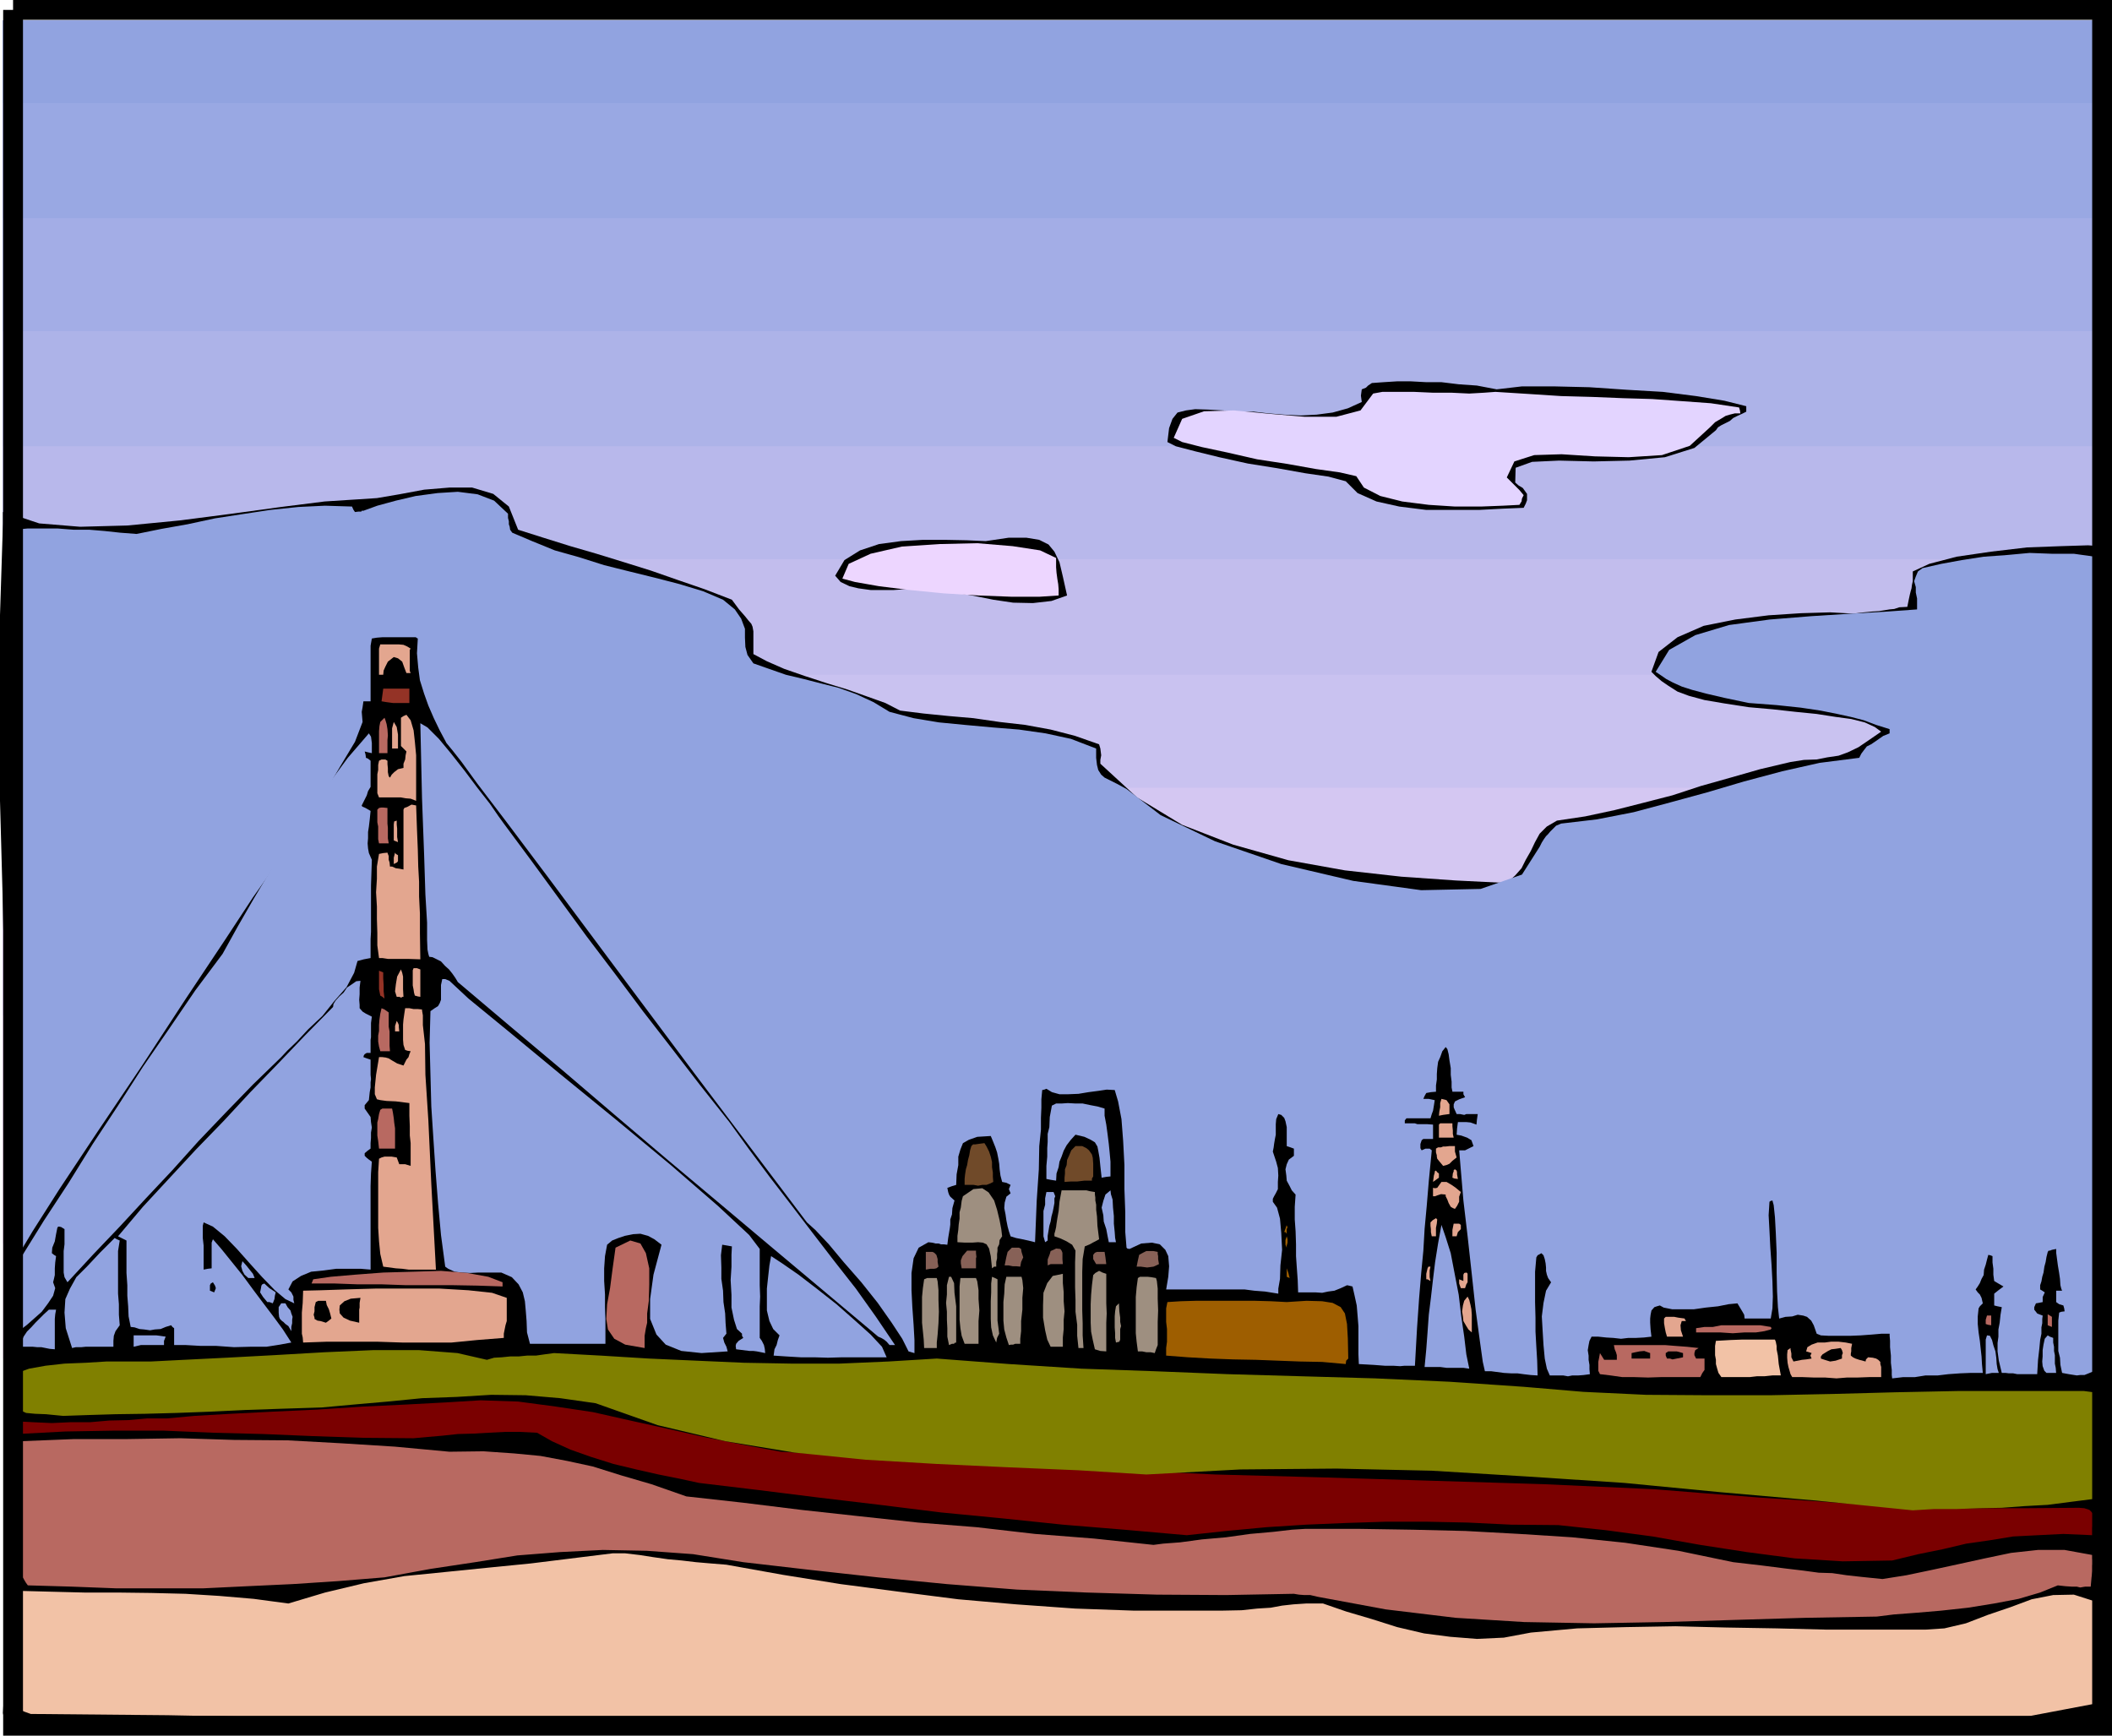 <svg height="395.232" viewBox="0 0 360.684 296.424" width="480.912" xmlns="http://www.w3.org/2000/svg"><path style="fill:#ffdeff" d="M118.142 275.793h358.704V504.32H118.142z" transform="translate(-117.638 -272.3)"/><path style="fill:#f2d6fa" d="M118.142 275.793h358.704v208.872H118.142V301.857z" transform="translate(-117.638 -272.3)"/><path style="fill:#e8d1f7" d="M118.142 275.793h358.704v189.576H118.142V299.48z" transform="translate(-117.638 -272.3)"/><path style="fill:#deccf5" d="M118.142 275.793h358.704v169.92H118.142V296.889z" transform="translate(-117.638 -272.3)"/><path style="fill:#d4c7f2" d="M118.142 275.793h358.704v150.624H118.142V294.585z" transform="translate(-117.638 -272.3)"/><path style="fill:#c9c2f0" d="M118.142 275.793h358.704v131.04H118.142V292.065z" transform="translate(-117.638 -272.3)"/><path style="fill:#c2bded" d="M118.142 275.793h358.704v111.744H118.142v-97.848z" transform="translate(-117.638 -272.3)"/><path style="fill:#b8b8eb" d="M118.142 275.793h358.704v92.016H118.142v-80.64z" transform="translate(-117.638 -272.3)"/><path style="fill:#adb3e8" d="M118.142 275.793h358.704v72.72H118.142v-63.648z" transform="translate(-117.638 -272.3)"/><path style="fill:#a3ade6" d="M118.142 275.793h358.704v53.064H118.142v-46.512z" transform="translate(-117.638 -272.3)"/><path style="fill:#99a8e3" d="M118.142 275.793h358.704v33.768H118.142v-29.664z" transform="translate(-117.638 -272.3)"/><path style="fill:#91a3e0" d="M118.142 275.793h358.704v14.112H118.142z" transform="translate(-117.638 -272.3)"/><path style="fill:#000" d="m416.294 393.08-4.176-.647-3.384-.576-2.664-.72-1.944-.72-1.584-1.008-1.152-.792-1.008-.864-.72-.72 1.224-3.384 3.24-2.52 4.464-1.944 5.4-1.08 5.688-.72 5.544-.36 4.968-.144 3.96.216 1.8-.216 1.512-.144 1.08-.072.936-.144.864-.144.792-.072.864-.288 1.368-.072.216-1.08.216-1.008.144-.576.144-.504.072-.576.144-.648v-1.656l2.808-1.296 4.68-1.224 5.904-.864 6.12-.72 5.832-.216 4.608-.144 2.88.216.36 2.592.144 3.096-.288 3.384-.216 3.744-.504 3.6-.216 3.6-.144 3.384.36 3.312-.216 14.112-.144 14.112-.144 14.112v42.336l.144 14.112.144 14.112.216 1.008.144.936v1.008l.072.936-.072.864v1.08l-.144.936v1.08l-.144 14.976-.072 11.448v26.352l-1.728.72-1.08.36h-.936l-1.008-.144-1.44-.504-1.944-.36-2.952-.504-4.104-.216h-35.496l-35.352.144-35.352.072-35.208.288h-35.28l-35.208.144h-73.368l-5.472.072h-7.056l-7.848.144H140.75l-5.328.144-2.52.072-2.088-.072-1.944.072-1.8.144-1.8.216-1.8.144-1.728.216h-3.096l-.504-2.16.144-2.52.216-2.808.504-2.736.216-3.024.288-3.024-.144-2.88-.72-2.664-.144-3.024.36-3.024.36-3.24.648-3.24.36-3.528.432-3.384.144-3.384v-3.096l-.576-.504-.648-.36.144-3.24v-3.24l-.144-3.312v-3.096l-.216-3.24-.144-3.312-.216-3.384-.144-3.312-.36-.648.504-.504.504-.216.072.144v-.36l.36-.504.648-.576.576-.504.36-.504.144-.072-.36.216-.72.864-.288-1.008-.36-.432-.432-.288-.144-.216-.36-15.84-.216-15.624-.36-15.696-.36-15.696-.432-15.84v-31.608l.504-15.696v-1.944l.648.144.576.144 4.968 1.656 6.984.576 8.064-.216 8.928-.864 8.928-1.152 8.424-1.152 7.416-.936 5.616-.36 3.312-.216 3.816-.648 4.248-.792 4.32-.36h3.888l3.6 1.08 2.664 2.16 1.584 3.96 4.32 1.368 4.608 1.44 4.464 1.296 4.68 1.44 4.608 1.44 4.536 1.584 4.608 1.584 4.68 1.8 1.224 1.656 1.008 1.152.576.72.504.576.216.504.144.792v3.888l2.304 1.224 2.952 1.296 3.528 1.224 3.744 1.224 3.528 1.08 3.456 1.224 3.024 1.08 2.52 1.296 4.032.504 4.32.432 4.176.36 4.464.648 4.392.504 4.32.792 4.176 1.08 4.104 1.44.216.72.144 1.152-.144.792v.648l6.264 5.76 7.704 4.68 8.712 3.384 9.432 2.664 9.648 1.728 9.648 1.08 9.288.648 8.712.432 1.44-1.296 1.08-1.224.72-1.44.864-1.512.72-1.512.792-1.44 1.224-1.224 1.728-1.008 4.824-.72 5.04-1.08 4.824-1.224 5.04-1.296 4.824-1.584 5.112-1.44 5.04-1.44 5.184-1.224 2.304-.36 2.16-.072 1.8-.36 1.944-.288 1.584-.576 1.8-.864 1.8-1.224 2.088-1.44-1.08-.792-1.728-.792-2.304-.576-2.664-.36-3.24-.504-3.6-.36-3.888-.432z" transform="translate(-117.638 -272.3)"/><path style="fill:#f2c2a6" d="m476.414 563.073-14.832 2.808-37.512 1.512-53.136.504-61.416-.144-62.64-.792-56.808-.864-43.776-.864-23.4-.216-1.008-.36-.864-.36-.36-2.304-.072-2.448v-10.8l.072-2.592.144-2.16 5.544.144 5.688.144h5.688l5.76.072 5.832.144 5.76.36 5.904.504 5.904.792 6.264-1.872 6.624-1.584 6.912-1.224 7.2-.72 7.128-.72 7.272-.72 6.984-.864 6.984-.864h2.16l2.448.288 2.304.36 2.52.36 2.376.216 2.448.288 2.52.216 2.664.216 9.648 1.728 9.864 1.584 9.936 1.296 10.152 1.296 9.864.864 10.08.72 10.152.36h14.688l3.6-.072 2.664-.288 2.304-.144 1.944-.36 1.944-.216 2.16-.144h2.88l3.96 1.368 4.392 1.296 4.32 1.368 4.608 1.08 4.464.576 4.536.36 4.608-.216 4.608-.864 7.92-.72 8.352-.216 8.424-.144 8.712.216 8.568.144 8.568.216h16.848l3.24-.216 3.672-.864 3.744-1.44 3.816-1.296 3.672-1.368 3.672-.72 3.528-.072 3.384 1.08v2.016l.144 2.304.216 2.16.216 2.448.288 2.16.216 2.16v2.088z" transform="translate(-117.638 -272.3)"/><path style="fill:#b86961" d="M474.686 543.273h-.936l-.864.144-.576-.144h-.864l-1.08-.072-1.296-.144-3.024 1.224-3.672 1.08-4.176.792-4.464.72-4.608.504-4.248.36-3.816.288-2.88.36-12.312.216-12.096.36-12.024.36-11.88.216-11.952-.216-11.664-.72-11.952-1.44-11.664-2.16-1.224-.288h-1.008l-.936-.072-.864-.144-11.592.216-11.808-.072-12.024-.36-11.88-.504-11.952-.936-11.808-1.152-11.736-1.296-11.232-1.296-8.568-1.368-7.92-.576-7.488-.144-7.272.36-7.344.576-7.2 1.152-7.632 1.152-7.848 1.44-7.992.648-7.704.504-7.704.36-7.488.36h-15.048l-7.488-.288-7.488-.216-.36-.504-.504-.864-.504-.72-.216-.216-.216-2.16v-2.808l-.288-3.456v-6.984l.144-3.168.36-2.376.504-1.368 9-.36h9.072l9.072-.144 9.144.288 9.144.072 9.216.504 9.144.576 9.288.864 5.832-.072 5.184.36 4.536.432 4.608.864 4.32.936 4.824 1.512 5.184 1.512 5.976 2.088 9.72 1.08 9.936 1.224 9.864 1.08 10.008 1.08 10.008.792 10.008 1.152 10.08.792 10.152 1.08 1.656-.216 2.88-.216 3.744-.504 4.104-.36 4.104-.576 4.032-.36 3.096-.36 2.304-.144h9.144l9.216.144 9 .216 9.216.504 9 .576 9.072.936 9.072 1.368 9.36 1.944 4.968.576 3.96.504 3.024.36 2.664.36 2.304.072 2.448.36 2.592.288 3.528.36 4.104-.648 4.464-.936 4.32-.936 4.608-1.008 4.464-.936 4.608-.504h4.536l4.752.864v.576l.072.72-.072.504v.936l-.144 1.08z" transform="translate(-117.638 -272.3)"/><path style="fill:#7a0000" d="m474.974 534.489-4.968-.216-4.32.216-4.248.216-3.96.648-4.032.576-3.96.936-4.248.864-4.464 1.08-8.424.144-8.208-.504-8.208-1.08-7.92-1.224-8.136-1.44-8.064-1.08-8.064-.864-8.064-.072-7.416-.36-6.984-.144h-6.984l-6.768.216-6.84.288-6.768.432-6.912.648-6.696.72-10.656-.936-10.512-.864-10.368-1.08-10.44-1.008-10.44-1.296-10.296-1.224-10.368-1.296-10.224-1.224-3.312-.72-3.6-.72-3.816-.864-3.888-.936-3.888-1.224-3.456-1.224-3.168-1.44-2.52-1.44-2.88-.144h-2.664l-2.808.144-2.52.144-2.664.072-2.664.288-2.52.216-2.376.216-8.568-.072-8.568-.288-8.568-.36-8.424-.216-8.568-.36h-8.496l-8.28.144-8.208.432v-2.16l2.736.144 3.168.144 3.096-.144h3.384l3.312-.288 3.24-.072 3.24-.288h3.384l4.68-.432 6.264-.36 7.056-.36 7.704-.36 7.704-.504 7.488-.36 6.768-.36 5.904-.36 6.408.216 6.48.864 6.264.936 6.408 1.44 6.192 1.368 6.336 1.44 6.552 1.296 6.624 1.224 18.432 1.224 18.576 1.08 18.576.72 18.648.864 18.576.504 18.72.576 18.792.576 18.864.864 9 .72 9.216.72 8.928.576 8.928.648 8.784.36 9.072.216h9l9.576-.072.936.072.864.288.36.36.36.432-.144.504v.864l-.072.936z" transform="translate(-117.638 -272.3)"/><path style="fill:olive" d="m475.19 528.297-3.96.504-3.888.504-3.96.216-3.888.288-3.96.072-3.888.144h-3.816l-3.528.216-16.416-1.656-16.416-1.44-16.416-1.584-16.344-1.08-16.56-1.008-16.272-.36-16.416.144-16.056.864-11.592-.72-11.88-.504-12.312-.576-12.168-.72-12.168-1.224-11.808-1.944-11.52-2.736-10.584-3.744-6.048-.864-5.904-.504-5.904-.072-5.904.36-5.904.216-5.832.576-5.76.504-5.544.504-6.768.216-6.264.216-6.048.288-5.688.216-5.4.144-5.04.072-4.752.144-4.176.144-2.952-.288-1.872-.072-1.512-.144-.792-.36-.648-.864-.072-1.152-.144-1.944.144-2.52 2.016-.72 2.808-.504 3.24-.36 3.6-.144 3.528-.216h7.56l5.688-.288 7.272-.36 8.064-.432 8.712-.504 8.28-.36h7.848l6.552.504 5.04 1.152 1.224-.36 1.296-.072 1.44-.144h1.44l1.44-.144h1.512l1.512-.216 1.584-.216 7.992.432 8.208.504 8.064.36 8.208.36 8.064.144h8.208l8.352-.36 8.28-.504 12.312.936 12.384.792 12.384.432 12.6.504 12.528.36 12.672.36 12.672.576 12.672.864 10.224.864 10.656.504 10.44.072h10.8l10.584-.216 10.728-.288 10.656-.216h21.6l1.656.216v15.984z" transform="translate(-117.638 -272.3)"/><path style="fill:#91a3e0" d="M468.782 506.769h-1.656l-.36-.36-.288-.792-.072-.792.072-.864v-1.08l.144-.936.216-1.008.504-.576.36.216.576.216v.792l.144.72v.72l.144.72v1.44l.144.72z" transform="translate(-117.638 -272.3)"/><path style="fill:#b86961" d="m468.062 498.92-.36-.143-.36-.144v-1.872l.36.216.36.216v.72z" transform="translate(-117.638 -272.3)"/><path style="fill:#91a3e0" d="M458.99 506.769h-1.152l-1.08.216v-5.904l.216-.72.504.072.36.72.216.864.36 1.08.144 1.08.072 1.08.144.864z" transform="translate(-117.638 -272.3)"/><path style="fill:#b86961" d="m457.694 498.633-.504-.072-.432-.144v-.72l.216-.72h.72v.864z" transform="translate(-117.638 -272.3)"/><path style="fill:#e3a68f" d="M438.902 507.489h-2.088l-1.944.072h-1.8l-1.8.144-1.944-.144h-1.944l-1.872-.072h-1.8l-.288-.504-.144-.504-.216-.72-.144-.72-.072-.864v-.576l.072-.72.504-.36v.216l.144.72v.648l.36.72.72-.144.72-.144.72-.072.936-.144-.216-.504.216-.432-.432-.144-.504-.144.216-.72.72-.432 1.008-.36h1.224l1.08-.144h1.296l1.224.144 1.08.216-.144.72v.576l-.072.36v.36l.36.288.432.216.648.216 1.08.288.072-.36.36-.36.792.072.576.144.36.216.36.36v.36l.144.504v.72z" transform="translate(-117.638 -272.3)"/><path style="fill:#000" d="m432.206 504.32-1.08.36-.936.145-.936-.288-.648-.216v-.36l.288-.36.936-.576.576-.288.648-.072.936-.144.216.36.144.504-.144.36z" transform="translate(-117.638 -272.3)"/><path style="fill:#f2c2a6" d="M421.766 507.2h-1.44l-1.368.145h-1.296l-1.224.144h-4.824l-.504-.72-.216-.72-.216-.792v-.72l-.144-.792v-1.584l.144-.864 2.52-.144 1.944-.072h5.616l.144.36.144.72v.576l.216 1.08.144 1.44z" transform="translate(-117.638 -272.3)"/><path style="fill:#b86961" d="m420.038 499.353-1.08.288-1.44.216h-1.944l-2.016.144-2.16-.144h-4.104v-.72l1.44-.216h1.44l1.44-.288h6.624l1.8.288.144.216zm-11.304 6.912-.36.504-.36.72h-6.768l-2.16.072-2.304-.072h-2.088l-2.016-.288-1.8-.216-.288-.576v-1.512l.144-.72.144-.792.36.576.36.576h2.16v-.792l-.144-.504-.216-.504-.144-.72h8.712l1.8.144 1.944.144 2.016.216-.576.36-.144.504v.36l.288.576h1.44v.864z" transform="translate(-117.638 -272.3)"/><path style="fill:#000" d="m405.062 504.105-1.08.216-.72.144-.432-.144h-.504l-.216-.504v-.432l.432-.288h1.44l1.08.288v.36z" transform="translate(-117.638 -272.3)"/><path style="fill:#e3a68f" d="M405.566 497.913h-.72l-.216.72.072.864.36 1.08h-2.736l-.216-.72-.144-.72-.144-.864v-.792l.288-.288h1.44l.72.144 1.08.144v.072z" transform="translate(-117.638 -272.3)"/><path style="fill:#000" d="m373.238 338.793 4.32-.504h5.472l6.048.144 6.336.432 6.192.36 5.688.72 4.824.792 3.744.936v.936l-.72.36-.792.36-.72.36-.576.504-.72.36-.72.36-.576.36-.36.504-3.672 3.024-5.04 1.584-6.048.576-6.12.144-5.904-.144-4.608.216-2.808 1.008-.072 2.52.576.504.72.432.36.504.36.504v1.08l-.216.576-.36.72-3.528.144-4.104.216h-9l-4.608-.576-3.888-.864-3.24-1.44-2.016-2.016-2.952-.792-3.96-.576-4.824-.864-4.968-.792-4.896-1.08-4.104-1.008-3.312-.864-1.44-.72.288-2.376.576-1.584.864-1.08 1.44-.36 1.584-.216 2.16.072 2.52.144 3.168.216h2.16l2.52.288 2.664.216 2.88.144 2.664-.144 2.736-.36 2.592-.72 2.376-1.08-.144-1.08.144-1.08.36-.144.36-.144.36-.36.648-.432 2.016-.144 2.304-.144h2.304l2.664.144h2.592l2.952.36 3.096.216zm26.208 165.527h-3.168v-.935l.648-.144.72-.144.792-.072 1.008.36v.432z" transform="translate(-117.638 -272.3)"/><path style="fill:#91a3e0" d="m368.558 506.049-1.008-.144h-2.88l-1.08-.144h-2.664l.288-3.024.216-2.88.216-3.024.36-2.88.36-3.168.36-2.952.504-3.168.576-3.168.72 2.088.864 2.736.648 3.384.72 3.744.432 3.672.504 3.456.36 3.024z" transform="translate(-117.638 -272.3)"/><path style="fill:#e3a68f" d="m368.99 499.857-.576-.504-.36-.576-.504-.864-.072-.72-.144-.936.144-1.008.216-.792.576-.72.288.576.216.864.144.72.072.936v2.304zm-.72-8.568-.216.36-.216.648h-.72l-.288-.792v-.72l.36.144.36.144v-1.08l.144-.288.36-.072.144.072.072.144v.72z" transform="translate(-117.638 -272.3)"/><path style="fill:#000" d="M367.334 488.193h-.144v.072h-.36l-.432.144v-1.8l.432.216.504.216v.504z" transform="translate(-117.638 -272.3)"/><path style="fill:#e3a68f" d="m367.118 482.217-.504.504-.216.72h-.72v-1.08l.216-1.08h.936l.288.216v.36zm-.288-4.68-.36.72-.36.504-.36-.144-.36-.216-.36-.648-.216-.576-.288-.576v-.288l-.792-.072-.648.216-.36.144h-.36v-1.44l.36.072.36-.072.36-.504.36-.504h.864l.864.504.72.504.864.72-.288.792zm-.216-3.888-.576-.072-.36-.144.072-.72.144-.36v-.216l.216-.144.288.216.072.288v.36zm-.216-3.672-.72.576-.504.504-.504.216-.576.144-.72-.864-.288-.36-.072-.36v-.216l-.144-.504v-.648l.36-.216h.504l.36-.144h.432l.648-.072h.936v.936zm-.504-3.384h-2.52v-2.232l.216-.216h2.088v.504l.072.72v.576zm-.72-4.033-1.08.145-.72.144.072-.72.144-.72v-.72l.216-.72.864.216.504.72v.864zM362.87 482v1.44h-.72l-.144-.72v-.503l-.072-.576v-.576l.36-.36.576-.36.216.216-.072.72zm.504-8.567-.504.36-.504.36.144-1.08.144-.504v-.216l.216-.144.216.288.288.216v.36zm-1.44 17.64-.504-.288h-.216v-.936l.216-.936.144-.288h.36l-.144.648v1.152z" transform="translate(-117.638 -272.3)"/><path style="fill:#9e5e00" d="m347.894 504.32-.36.36-.072.577-4.032-.36-3.744-.072-3.816-.144-3.744-.144-3.888-.072-3.888-.144-3.816-.216-3.744-.288v-1.296l.144-1.08v-2.16l-.144-1.224v-2.304l.216-1.08 2.304-.144 2.52-.072h10.152l2.664.072 2.736.144 3.384-.216 2.664.072 1.8.288 1.368.72.72 1.08.36 1.8.144 2.52zm-10.008-13.751-.36-.144-.144-.072v-1.44l.288.792zm-.504-5.184-.216-.504v-.792l.216-.648.144.504v.576l-.144.504zm0-2.376-.216-.288h-.216l.216-.576.216-.648v.144l.144.216-.144.36z" transform="translate(-117.638 -272.3)"/><path style="fill:#9e8f80" d="m315.35 502.017-.288.72-.216.648-.72-.144h-.72l-.72-.144h-.72l-.216-1.656-.144-1.44v-6.192l.144-1.656.216-1.584.36-.216h1.296l.648.072.792.144.144.504.144 1.296v1.728l.072 2.016-.072 1.944v3.096z" transform="translate(-117.638 -272.3)"/><path style="fill:#876157" d="m315.566 488.193-.936.432-1.08.144-1.08-.144h-.72l.216-1.08.216-.936.648-.36.576-.288h1.224l.72.144v.36l.072.36v.504z" transform="translate(-117.638 -272.3)"/><path style="fill:#9e8f80" d="m308.942 501.08-.144.36-.576.145-.144-.792V500l-.072-1.008v-1.872l.072-.864.144-.864.504-.504.072 1.368.144 1.08v.72l.144.72-.144.504v1.08z" transform="translate(-117.638 -272.3)"/><path style="fill:#91a3e0" d="M308.222 484.449h-1.224l-.216-1.08-.216-1.152-.432-1.296-.072-1.08-.288-1.296.288-1.152.36-1.08.864-.72.072.648.288.936.072 1.368.144 1.44v1.296l.144 1.44.072 1.008z" transform="translate(-117.638 -272.3)"/><path style="fill:#9e8f80" d="m306.566 503.097-1.008-.072-.936-.288-.36-1.584-.288-1.44-.072-1.512v-3.168l.072-1.584.144-1.656.216-1.728.36-.36.648-.36.576.288.648.216v5.04l.072 1.728-.072 1.584v3.24z" transform="translate(-117.638 -272.3)"/><path style="fill:#876157" d="M306.566 488.193h-1.728l-.504-.864v-.72l.288-.36.36-.144h1.296l.144.936z" transform="translate(-117.638 -272.3)"/><path style="fill:#91a3e0" d="m307.286 473.217-.72.072-.792.144-.216-1.944-.144-1.44-.216-1.224-.144-.72-.432-.72-.72-.432-1.08-.504-1.512-.36-.792.864-.72.936-.504.936-.36 1.008-.36.864-.144.936-.36 1.08-.072 1.224-.936-.144-.72-.144v-2.232l.144-1.584v-1.44l.072-1.08v-1.368l.288-1.152.072-1.728.36-1.944.72-.36h.936l1.08-.072 1.296.072h1.224l1.368.288 1.152.216 1.224.36v1.224l.288 1.512.216 1.584.216 1.728.144 1.44.144 1.584v1.296z" transform="translate(-117.638 -272.3)"/><path style="fill:#9e8f80" d="m305.342 483.945-.648.36-.432.216-.504.288-.864.36-.36 2.16-.072 2.16v6.624l.072 2.16v2.088l.144 2.16h-.864l-.216-2.088v-1.872l-.288-2.232v-2.016l-.072-2.16v-4.248l.072-2.016-.576-1.008-.936-.576-1.08-.504-1.008-.36v-.432l.144-.504.144-.648.072-.576.144-.936.216-1.224.144-1.584.36-1.944h4.248l.576.144.864.144v.432l.072.504v.504l.144.72v.864l.144 1.152.072 1.584z" transform="translate(-117.638 -272.3)"/><path style="fill:#704a29" d="m304.334 473.217-.216.36v.36h-1.296l-1.224.144h-1.08l-1.08.072v-.72l.072-.72v-.72l.288-.72.072-.864.36-.792.36-.864.72-.72h1.152l.72.36.432.36.504.72.144.576.072 1.008v.936z" transform="translate(-117.638 -272.3)"/><path style="fill:#9e8f80" d="M299.15 502.305h-2.088l-.576-1.224-.36-1.584-.36-2.16v-2.088l.072-2.16.648-1.656.936-1.224 1.728-.36v1.584l.144 1.584v1.512l.144 1.728-.144 1.44v1.584l-.144 1.44z" transform="translate(-117.638 -272.3)"/><path style="fill:#876157" d="M299.15 488.193h-2.088l-.504.216V487.4l.36-.936.144-.504.504-.216.432-.216.72.072.216.288.144.36v1.08z" transform="translate(-117.638 -272.3)"/><path style="fill:#91a3e0" d="m297.71 477.753-.144.792-.144.72-.216.792-.144.864-.216.72-.144.864-.144.864v.792l-.216.144-.216.144-.288-1.008v-4.32l.288-1.08v-1.08l.216-1.08h1.224l.144.36.144.36-.144.36z" transform="translate(-117.638 -272.3)"/><path style="fill:#9e8f80" d="M291.878 501.8h-.864l-.36.145h-.36l-.36.072-.432-1.296-.36-1.368-.144-1.512v-3.168l.144-1.44.072-1.584.288-1.296h2.592l.144.576.144 1.368-.144 1.656v2.016l-.216 1.944v1.728l-.144 1.296z" transform="translate(-117.638 -272.3)"/><path style="fill:#876157" d="m292.382 487.04-.36.793-.144.792-.72-.072h-.576l-.72-.144h-.648l.144-.72.144-.72.216-.864.72-.72h1.224l.36.216.072.504z" transform="translate(-117.638 -272.3)"/><path style="fill:#000" d="m299.87 374-2.664.937-3.168.36-3.384-.072-3.384-.504-3.6-.72-3.384-.576-3.24-.504-2.808.144-1.872-.144-2.088.144h-3.96l-2.088-.288-1.512-.36-1.512-.72-.936-1.08 1.584-2.664 2.664-1.656 3.24-1.08 3.744-.504 3.744-.216h3.816l3.672.072 3.24.144 3.888-.576h3.096l2.16.36 1.584.792 1.008 1.224.864 1.8.576 2.448z" transform="translate(-117.638 -272.3)"/><path style="fill:#edd6ff" d="m298.43 374-3.312.217h-4.68L284.75 374l-5.904-.36-5.904-.576-5.184-.648-4.104-.72-2.16-.576 1.08-2.52 3.744-1.728 5.328-1.224 6.48-.432 6.408-.144 6.048.504 4.68.72 2.736 1.296v1.584l.072.936.144 1.08.144.864.072.864v.576z" transform="translate(-117.638 -272.3)"/><path style="fill:#9e8f80" d="m288.278 500.073-.36.72-.144.792-.576-1.224-.288-1.368-.072-1.44v-3.024l.072-1.512v-1.512l.144-1.152.504.216.432.216v7.055l.144 1.08zm.504-16.633-.432.649-.072.72-.288.576v.576l-.072.504v.72l-.144.648v.792h-.36l-.36.288-.216-2.088-.288-1.296-.432-.72-.648-.288-.792-.072-1.008.072h-1.224l-1.296-.072v-1.08l.144-1.008.072-.936.144-1.008v-1.08l.216-.792.144-1.152.216-.792 1.8-1.224 1.512-.144 1.08.72.936 1.368.504 1.584.432 1.8.288 1.512z" transform="translate(-117.638 -272.3)"/><path style="fill:#704a29" d="m287.27 474.153-.576.288-.576.216h-.72l-.72.144-.792-.144h-1.512v-1.008l.072-.72.144-.936.216-.72.144-.864.216-.792.144-.864.216-.72.288-.288h.36l.504-.072 1.08-.144.36.576.432.864.288.864.216.936v.864l.144.936v.72z" transform="translate(-117.638 -272.3)"/><path style="fill:#9e8f80" d="M284.75 501.8h-2.376l-.504-1.367-.216-1.296-.144-1.44v-5.688l.144-1.44h2.664l.216.576.216 1.512v1.512l.144 1.944-.144 1.8v3.024z" transform="translate(-117.638 -272.3)"/><path style="fill:#876157" d="M284.318 488.913h-2.448l-.144-.864v-.504l.288-.72.792-.936h1.512v.432l.072.648-.072.216v.864z" transform="translate(-117.638 -272.3)"/><path style="fill:#9e8f80" d="m280.934 501.585-.288.072-.072.144h-.36l-.504.216-.288-1.44v-1.44l-.072-1.44v-1.368l-.144-1.512.144-1.44v-1.584l.36-1.44h.36l.504 1.08.072 1.656.288 2.304v5.4zm-3.312.935h-2.16l-.072-1.44-.144-1.44-.144-1.44v-4.391l.144-1.512.216-1.512.504-.216h1.656l.144.576.144 1.512v1.656l.072 2.016-.072 1.944-.144 1.944-.144 1.368z" transform="translate(-117.638 -272.3)"/><path style="fill:#876157" d="m277.91 488.625-.36.288-.36.072h-.648l-.792.144v-3.024h1.152l.288.144.36.36.072.216.144.504v.504z" transform="translate(-117.638 -272.3)"/><path style="fill:#91a3e0" d="M270.494 502.017h-.936l-.504-.576-.432-.36-.504-.288-.504-.216-9-7.56-8.928-7.488-9.072-7.632-8.928-7.488-9.072-7.704-8.928-7.632-9-7.56-8.856-7.488-.432-.72-.504-.72-.576-.72-.648-.576-.72-.792-.72-.36-.72-.36-.576-.072-.144-.504-.144-.72-.072-1.656v-2.952l-.288-4.824-.216-6.768-.36-9.648-.288-12.816 1.224.72 1.944 1.944 2.088 2.52 2.376 3.024 2.16 2.88 2.088 2.664 1.44 2.088.936 1.296 4.752 6.408 4.68 6.408 4.68 6.408 4.968 6.552 4.68 6.264 4.968 6.408 4.824 6.264 4.968 6.264 3.384 4.68 3.6 4.824 3.6 4.68 3.744 4.896 3.6 4.68 3.672 4.68 3.384 4.752zm-1.44 2.088h-7.56l-2.448.072-2.376-.072h-2.304l-2.448-.144-2.16-.144.144-1.08.36-.72.216-.864.288-.792-1.08-1.08-.648-1.368-.432-1.8v-3.744l.216-2.016.216-1.944.288-1.584 1.872 1.224 2.808 1.944 3.096 2.376 3.384 2.664 3.024 2.664 2.808 2.52 1.944 2.088zm-20.736-.72-.72-.144-.72-.144-.576-.072h-.648l-1.152-.144-1.152-.144-.072-.576.072-.36.432-.504.792-.504-.216-.36v-.36l-.864-.792-.504-1.584-.432-2.088v-2.16l-.144-2.52.144-2.304v-2.016l.072-1.44-.792-.144-.864-.144-.216 1.8.072 2.088v1.944l.288 2.016.072 1.944.288 1.944.072 1.656.144 1.8-.576.72.216.792.36.72.216.792-4.464.288-3.456-.36-2.664-1.08-1.584-1.728-1.08-2.664v-3.384l.576-4.176 1.368-5.112-1.224-.936-1.08-.576-1.296-.36-1.224.072-1.44.288-1.08.36-1.08.432-.864.72-.36 1.944-.144 2.088v2.16l.144 2.304v2.16l.072 2.16v4.104h-12.888l-.504-1.944-.072-1.944-.144-1.8-.144-1.584-.36-1.512-.72-1.368-1.152-1.224-1.8-.792h-3.888l-1.44.072-1.44-.072-1.224-.144-1.08-.504-.504-.36-.72-5.4-.504-5.472-.432-5.544-.36-5.4-.36-5.544-.144-5.4-.144-5.472.144-5.4.72-.504.576-.36.288-.504.216-.576v-2.52l.216-1.008h.504l.72.288 3.24 3.024 6.768 5.544 8.712 7.2 9.792 7.992 9.288 7.704 8.064 6.984 5.328 4.968 1.8 2.376v6.192l.072 1.944-.072 1.656v5.4l.36.504.36.72.144.648z" transform="translate(-117.638 -272.3)"/><path style="fill:#b86961" d="m228.158 498.2-.216.937-.144.864-.072.432v2.088l-3.312-.576-1.872-1.008-1.08-1.584-.288-1.8.144-2.52.504-2.736.432-3.312.504-3.6 2.52-1.224 1.728.504.936 1.656.576 2.592v2.736l-.072 2.808-.288 2.16z" transform="translate(-117.638 -272.3)"/><path style="fill:#e3a68f" d="m204.182 497.913-.216.72-.144.72-.144.72v.72l-4.536.36-4.392.432h-8.424l-4.32-.144h-8.496l-4.104.144-.072-.864-.144-.648v-3.6l.144-1.656.072-2.088 2.952-.072 4.32-.144 5.04-.144h11.016l4.896.288 4.032.432 2.52.864v2.88z" transform="translate(-117.638 -272.3)"/><path style="fill:#b86961" d="m203.462 492.009-4.248-.144-4.104-.072h-8.064l-4.104-.144h-4.104l-3.96-.144h-4.032l.144-.36.144-.36 3.024-.432 4.176-.36 4.752-.36 5.184-.144 4.68-.144 4.464.36 3.6.648 2.448.936v.36z" transform="translate(-117.638 -272.3)"/><path style="fill:#e3a68f" d="M192.086 489.129h-4.68l-1.08-.144-1.08-.072-1.08-.144-1.08-.144-.504-2.16-.216-2.16-.144-2.304v-9.504l.144-2.304.432-.216.504-.144h1.224l.864.144.216.576.216.576h1.008l.936.288v-3.888l-.144-1.296v-1.584l-.072-1.8v-2.16l-2.304-.288-1.584-.072-1.08-.144-.576-.144-.36-.864v-1.152l.216-2.16.504-3.024h.576l.576.072.504.144.576.36.864.504 1.08.36.504-1.008.36-.432.144-.504.216-.504-.504-.072-.432-.144-.288-.864-.072-.864v-2.592l.072-.864.144-1.008.144-.936h.72l.72.144h.72l.72.072v.144l.144.864v1.656l.36 3.24.072 5.256.504 7.776.504 10.872zm-2.664-46.584-.432-.072-.504-.144-.144-.504-.072-.504-.144-.72v-2.592l.144-.36h.576l.576.216v3.384zm0-6.408-2.16-.072h-3.384l-.936-.144h-.576l-.288-2.16v-2.16l-.072-2.304v-2.16l-.144-2.448.144-2.304v-2.088l.36-2.16.72-.144.72-.072.072.216.144.36v.648l.144.432.072.72h.36l.648.288.576.072.72.144v-10.224l.144-.288.576-.216.648-.36.792.144.144 4.032.144 3.528.072 2.88.144 2.592v2.52l.144 2.952v3.312z" transform="translate(-117.638 -272.3)"/><path style="fill:#b86961" d="M185.102 468.465h-2.736l-.144-1.296-.144-.936V464l.144-.576.144-.864.216-.72.36-.216h1.656l.144.72.144.936.072.72.144 1.008v2.52z" transform="translate(-117.638 -272.3)"/><path style="fill:#e3a68f" d="M186.542 442.545h-.216l-.144.144-.36-.144h-.432l-.288-.936.144-1.224.216-1.296.648-1.224.216.576.144.648v2.16zm2.16-33.48-.936-.36-.864-.072-.792-.144h-3.744l-.288-.72v-3.24l.144-.72v-.864l.144-.72.432-.216h.648l.36.216v.576l.072.72v.648l.144.72.144.144.072.072.288-.504.432-.432.648-.504.936-.216v-.72l.288-.72.072-.72.144-.648-.504-.504-.432-.432v-4.824l.432-.288.504-.216.72.936.504 1.728.216 1.944.216 2.304v6.264zm-2.88 39.384h-.72v-.936l.288-.864.216.36.144.36v.36z" transform="translate(-117.638 -272.3)"/><path style="fill:#b86961" d="M184.238 451.833h-1.656l-.216-.792-.144-.864v-1.008l.144-.792v-1.008l.072-.936.144-1.008.216-.936.504.216.72.504v2.448l.144.792v2.448z" transform="translate(-117.638 -272.3)"/><path style="fill:#91a3e0" d="M180.926 487.905v1.224l-1.728-.144h-4.104l-2.16.288-2.16.216-1.728.72-1.44.936-.72 1.368.504.504.36.72v.576l.144.576-1.512-.72-1.8-1.512-2.16-2.232-2.016-2.232-2.304-2.592-2.088-2.16-2.016-1.656-1.584-.72-.144.576v2.088l.144 1.296v4.104l.72-.144.648-.072v-4.393l.216-.576 1.44 1.656 1.8 2.232 1.8 2.232 1.8 2.448 1.728 2.304 1.8 2.376 1.584 2.16 1.44 2.232-1.944.36-2.304.36h-2.736l-2.808.072-3.024-.216h-2.664l-2.52-.144h-2.016v-2.88l-.288-.216-.216-.288-.936.288-.864.36-1.008.072-.792.144-1.008-.144-.792-.072-.864-.288-.648-.072-.36-1.8-.072-1.728-.144-1.8v-1.8l-.144-2.088v-5.544l-.72-.36-.72-.36 4.248-5.04 4.464-4.824 4.608-4.968 4.68-4.824 4.608-4.968 4.68-4.824 4.68-4.896 4.752-4.824.072-.504.36-.576.648-.72.72-.648.576-.864.864-.576.72-.504.72-.072-.144 1.152v1.152l-.072.936.072.864v.576l.504.576.576.36 1.008.504-.144 1.08v2.448l-.072.432v2.232h-.648l-.36.216-.144.216-.072.288.576.216.648.216v2.592l.072.72-.072.576v.864l-.144.792-.144 1.368-.72.864v.576l.504.72.504.72.072.864.144.936-.144.864v.936l-.072.864v.936l-.504.36-.504.432v.432l.36.36.36.288.504.36-.144 2.016-.072 2.16v10.872z" transform="translate(-117.638 -272.3)"/><path style="fill:#e3a68f" d="m185.606 419.36-.144.217-.576.288v-1.08l.216-.864.144.216.36.216v.504z" transform="translate(-117.638 -272.3)"/><path style="fill:#943326" d="M187.55 392.36h-2.808l-1.08-.143-.864-.144.144-1.08.144-1.08h4.464v1.8z" transform="translate(-117.638 -272.3)"/><path style="fill:#e3a68f" d="M187.766 387.249h-.72l-.36-.936-.36-1.008-.72-.576-.72-.216-1.008.792-.432.864-.288.648-.072.72h-.72v-4.464l.216-.72h3.168l.792.072.648.288.576.36-.144.216v3.6zm-2.16 28.871-.36-.143-.36-.144v-2.736l.072-.504.432-.144v.648l.072.72v1.44z" transform="translate(-117.638 -272.3)"/><path style="fill:#943326" d="m183.302 442.833-.36-.288-.36-.216-.216-1.08v-3.168l.36.144.36.144v1.08l.072 1.08v1.08z" transform="translate(-117.638 -272.3)"/><path style="fill:#000" d="m178.982 498.2-1.584-.36-1.08-.503-.648-.72-.072-.648.072-.72.792-.72 1.08-.432 1.656-.144-.144.864v.792l-.072.36v1.224z" transform="translate(-117.638 -272.3)"/><path style="fill:#e3a68f" d="M185.606 400.137h-1.008v-3.457l.288-1.08.504.864.216 1.296v1.8z" transform="translate(-117.638 -272.3)"/><path style="fill:#b86961" d="M184.022 416.337h-1.656l-.144-.72v-2.16l-.144-.72v-2.16l.288-.288.36-.072h.36l.72.072v2.664l.072.72v1.8zm-.216-15.408h-1.44v-3.744l.072-.864.144-.72.36-.36.36-.36.144.36.216.72.144.864.072 1.08-.072.792v1.584z" transform="translate(-117.638 -272.3)"/><path style="fill:#91a3e0" d="m180.926 435.92-1.152.217-1.08.288-.576 2.016-1.296 2.448-2.088 2.376-2.016 2.52-2.448 2.304-1.944 2.088-1.656 1.584-1.008 1.08-4.824 4.68-4.68 4.824-4.608 4.824-4.464 4.968-4.536 4.824-4.464 4.824-4.464 4.68-4.464 4.824-.504-.864-.144-.792v-3.673l.144-1.152v-2.592l-.576-.36-.36-.072h-.144l-.144.216-.216 1.08-.216 1.224-.432 1.08-.072.936.36.288.36.216-.144 1.08-.072 1.008v1.152l-.144.648-.144.576.36 1.008-.36 1.296-.864 1.296-1.08 1.44-1.296 1.152-1.224 1.08-.936.72-.504.36v-4.607l.144-1.44v-4.68l.072-1.512 4.104-6.624 4.248-6.48 4.104-6.624 4.32-6.552 4.248-6.624 4.464-6.48 4.464-6.552 4.68-6.264 2.592-4.68 2.736-4.752 2.88-4.824 3.24-4.968 3.168-4.968 3.384-4.68 3.384-4.608 3.6-4.176.36.576.144 1.08v1.728l-.648-.144-.576-.144.144.504.072.576.36.144.432.36v4.464l-.432.72-.216.72-.36.72-.504 1.008v.072l.144.144.504.216.864.504-.144 1.44-.144 1.224-.144.936v1.08l-.072.864.072.864.144.792.504 1.152-.144 4.392v7.92l-.072 1.224v2.016z" transform="translate(-117.638 -272.3)"/><path style="fill:#000" d="m174.23 497.48-.432.36-.504.36-.936-.287-.504-.072-.504-.288v-.216l-.144-.504.144-.576v-.72l.216-.864.432-.216h1.296l.144.72.36.72.216.72z" transform="translate(-117.638 -272.3)"/><path style="fill:#91a3e0" d="m167.39 499.64-.504-.863-.504-.36-.36-.36-.216-.144-.36-.36-.144-.36-.072-.72v-.936l.432-.648h.72l.36.648.504.576.144.504.216.576-.072.504v.576l-.144.648zm-2.88-5.471-.144.36-.144.36-.576-.216h-.36l-.72-.864-.504-.792.144-.72.072-.432.144-.216.36-.144.864.792 1.08.72-.144.576zm-3.384-3.6h-1.08l-.648-.576-.36-.648-.216-.792.216-.864.648.72.576.72.576.72z" transform="translate(-117.638 -272.3)"/><path style="fill:#000" d="m154.502 492.297-.144.36-.144.36-.36-.144-.36-.144v-.936l.144-.288.36-.216.36.576z" transform="translate(-117.638 -272.3)"/><path style="fill:#91a3e0" d="M145.646 502.017h-3.96l-1.224.288v-1.944h3.888l.576.072 1.008.144-.288.72zm-7.56-3.384-.72 1.008-.288.792-.072.864v1.008h-4.752l-.72.072h-.936l-.648.144-1.08-3.384-.216-2.664.144-2.304.792-1.8 1.08-1.944 1.872-1.872 2.16-2.304 2.52-2.52.36.216.504.216-.288 1.8v7.272l.144 1.8v1.8zm-11.088 4.104-.864-.072-.72-.144-.72-.144h-.72l-.72-.072h-2.232l.288-.864.36-.864.576-.864.72-.72.72-.792.72-.72.72-.72.864-.792h1.224l-.144.792-.072.792v4.248z" transform="translate(-117.638 -272.3)"/><path style="fill:#91a3e0" d="m416.294 392.36 4.752.36 4.104.433 3.384.504 2.88.576 2.304.504 2.232.576 2.088.792 2.304.72v.72l-1.08.432-.72.504-.72.504-.648.432-.72.36-.504.648-.432.576-.36.72-6.768.864-6.408 1.44-6.48 1.728-6.336 1.872-6.336 1.728-6.192 1.656-6.264 1.224-6.12.72-.864.36-.504.504-.504.504-.36.432-.36.36-.36.504-.36.576-.36.72-3.024 4.752-7.056 2.448-10.152.216-11.592-1.584-12.312-2.88-11.304-3.888-9.288-4.464-5.832-4.464-1.584-.864-1.152-.576-1.008-.504-.576-.504-.504-.792-.216-.864-.144-1.224v-1.584l-4.32-1.656-4.32-.936-4.536-.648-4.464-.36-4.752-.432-4.464-.432-4.32-.72-4.104-1.08-2.736-1.656-2.952-1.368-3.024-1.08-2.88-.72-3.096-.792-3.024-.72-2.88-1.008-2.664-.936-1.008-1.44-.36-1.368-.072-1.584v-1.512l-.648-1.728-1.08-1.584-2.016-1.656-3.384-1.44-4.032-1.224-4.176-1.08-4.392-1.08-4.32-1.08-4.32-1.368-4.104-1.152-3.888-1.584-3.384-1.44-.36-.504-.072-.504-.144-.432v-.504l-.144-.576v-.72l-2.376-2.232-2.808-1.08-3.384-.432-3.456.216-3.744.504-3.384.792-3.168.864-2.376.864h-.288l-.072.144h-.504l-.576.072-.288-.432-.216-.504-4.608-.144-4.536.216-4.824.504-4.752.72-4.68.72-4.68 1.008-4.464.792-4.248.864-2.808-.216-2.664-.288-2.592-.216h-2.664l-2.808-.216h-5.04l-2.304.216-.576 1.728-.36 2.52-.144 2.736v6.192l.144 3.024.072 2.52.144 2.016.144 9.792.072 11.736.144 12.96.216 13.968.144 14.112.216 13.968.144 13.176.36 11.952.216.072.504.144 1.728-2.88 4.536-7.128 6.552-9.864 7.56-11.232 7.488-11.448 6.624-9.936 4.824-7.344 2.232-3.168.936-1.44 2.304-3.312 3.024-4.32 3.384-4.968 2.952-5.04 2.592-4.32 1.296-3.384-.144-1.728.144-.792.144-1.008h1.224v-9.504l.216-1.224.864-.144.936-.072h5.76v.072l.288.144-.144 2.52.216 2.448.288 2.16.72 2.304.72 2.016.936 2.16 1.008 2.088 1.152 2.16 1.008 1.224 1.584 2.016 2.664 3.672 4.824 6.336 7.2 9.576 10.512 14.112 14.472 19.368 19.296 25.56 1.44 1.296 2.304 2.448 2.52 3.024 3.024 3.456 2.808 3.528 2.376 3.384 1.8 2.736 1.08 2.16.504.144.504.144v-2.232l-.144-2.592-.216-3.024-.144-2.88v-2.952l.36-2.52.864-1.8 1.656-.936.648.072.576.144h.504l.432.144h.504l.576.072.144-1.152.144-.864.144-.864.072-.576v-.864l.288-.864.072-1.08.36-1.296-.72-.648-.216-.36-.144-.432-.144-.72.792-.288.72-.216.072-1.8.288-1.584v-1.44l.36-1.224.432-1.08 1.008-.576 1.44-.504 2.304-.144.36.864.432 1.08.288.864.216 1.08.144.864.072.936.144 1.08.288 1.08.72.144.72.36-.288.72.288.72-.72.576-.288 1.008-.072.936.216 1.08.144 1.008.216 1.08.216.792.288.864.936.288 1.08.216 1.008.216 1.152.288.288-7.128.36-5.328.072-3.96.288-2.808v-2.016l.072-1.728v-1.44l.144-1.584.36-.072.36-.144.936.576 1.296.36h1.44l1.8-.072 1.728-.288 1.656-.216 1.44-.216 1.368.072.576 1.944.576 3.024.288 3.744.216 4.104v4.104l.144 3.96v3.384l.216 2.664.144.144.36.072 2.016-.936 1.8-.144 1.368.288.936.936.504 1.08.144 1.728-.144 1.8-.36 2.16h13.392l1.656.216 1.872.144 2.232.36v-.864l.288-1.656.072-2.304.288-2.664-.144-2.88-.216-2.448-.504-1.872-.72-1.008v-.504l.216-.432.288-.504.36-.72v-1.224l.072-1.08-.072-1.296-.288-1.08-.36-1.08-.216-.648.144-.72.072-.576.144-.864.144-.72v-1.8l.072-.864.36-.864.504.144.504.504.216.576.216 1.008v3.24l.648.216.576.216v1.224l-.864.648-.36.792-.216.864.144 1.08.072.864.504.936.36.72.648.72-.144 2.088v2.16l.144 2.016.072 2.232v2.016l.144 2.088.144 2.016.072 2.088h3.024l1.08.072 1.008-.216 1.08-.144 1.08-.432 1.08-.504.36.072.576.144.36 1.584.36 1.656.144 1.728.144 1.8v4.824l.072 1.656 2.592.144 1.872.144h1.44l1.152.072.72-.072h1.8l.36-6.408.36-5.184.36-4.32.36-3.744.216-3.744.36-3.888.36-4.32.504-5.184-.36-.288h-.72l-.648.288-.216-.36v-.72l.216-.648.288-.216h1.656v-2.448l-.936-.072h-1.728l-.432-.144h-1.728v-.504l.288-.36h4.104l.216-.72.216-.576.144-.864.144-.936-1.008-.216h-.936l.216-.504.288-.504.792-.144.864-.072v-1.08l.144-1.008v-.936l.072-1.008.144-1.08.36-.792.36-1.008.576-.72.288.36.216.864.144 1.08.216 1.296v1.152l.144 1.152v1.008l.144.72h1.872v.432l.288.504-1.008.36-.72.36-.216.504v.504l.144.36.36.792h.576l.72.144.36-.144h1.944l-.144 1.008-.072.792-1.008-.36-.72-.072h-1.44l-.144 1.08-.072 1.08.792.144 1.008.36.72.432.36 1.008-.864.432-.576.288h-1.008l.288 3.456.432 5.112.72 6.12.72 6.552.648 5.976.72 5.328.504 3.6.36 1.584h1.08l1.08.144 1.08.144 1.224.072h1.08l1.08.144 1.224.144 1.152.072-.072-2.52-.144-2.376-.144-2.592v-2.376l-.072-2.664v-5.184l.216-2.448.216-.36.648-.36.36.36.216.648.144.72.072.72v.576l.144.648.216.576.504.72-.864 1.44-.432 2.088-.288 2.304.144 2.52.144 2.376.216 2.304.36 1.728.504 1.152h2.304l.792.144.72-.144h1.008l.936-.072 1.08-.144-.072-.864v-.72l-.144-.864v-.72l-.144-.936.144-.864.144-.72.36-.72h1.152l1.368.144 1.224.072 1.296.144 1.224-.144h1.296l1.368-.072 1.296-.144-.144-1.224-.072-1.152v-.72l.072-.648.144-.72.504-.576.432-.144.504-.144.648.36 1.44.288h3.744l2.016-.288 2.088-.216 1.8-.36 1.512-.144.432.72.432.72.288.504.072.648h4.464l.288-1.728.072-2.016-.072-2.592-.144-2.736-.216-3.024-.144-2.88-.144-2.664.144-2.304.216-.144.288-.072.216.792.216 2.088.144 2.664.144 3.384v3.384l.072 3.24.144 2.664.216 1.944 1.08-.288 1.152-.072.936-.288.936.144.648.216.72.648.432.792.504 1.44.72.288 1.368.072h3.6l1.8-.072 1.944-.144 1.656-.144h1.368v.36l.072.864v1.08l.144 1.44v1.224l.144 1.224v.864l.072.576 1.872-.216h2.016l1.8-.288h2.088l1.8-.216 2.016-.144 1.8-.072h2.088l-.144-1.512-.072-1.296-.144-1.296-.144-1.368-.216-1.44-.144-1.44v-1.296l.144-1.368.216-.36.504-.504-.216-.936-.288-.576-.36-.36-.36-.504.36-.504.36-.576.288-.72.36-.648.072-.936.288-.864.216-.864.216-.792.36.072.36.144v1.08l.144 1.08v1.008l.144 1.08.72.432.864.504-.864.648-.72.576v2.016l.576.144.72.144-.216 1.296-.144 1.368-.216 1.152v1.224l-.144 1.08v1.44l.216 1.584.504 2.088h.648l.576.072h.72l.72.144h3.384l.144-2.448.216-1.872.144-1.512.216-1.08v-1.08l.144-.72v-.72l.072-.576-.576-.216-.36-.144-.216-.288-.288-.36v-.432l.288-.648.432-.072.72-.144v-.864l.36-.792-.432-.288-.36-.216v-.72l.216-.648.144-.792.216-.72.144-1.008.216-.792.144-.864.216-.864.144-.216h.216l.36-.144.72-.144v.648l.144 1.08.144 1.08.216 1.296.144 1.008.072 1.08.144.576.144.36h-1.008v1.944l.504.36.72.216.144.504.072.504-.576.072-.36.144-.144 1.368v5.184l.288 1.152.072 1.224.288 1.368 1.152.216 1.368.216.576-.072h.72l.72-.288.864-.36v-15.048l.144-8.352-.144-8.784v-20.304l.144-7.776.216-7.848.144-7.992.216-7.992-.144-7.992v-8.064l-.216-7.992-.36-7.704.144-6.84.072-5.112v-3.816l.144-2.592-.144-1.872v-3.024l-3.6-.504h-3.744l-3.816-.144-3.888.36-3.96.288-3.744.576-3.528.648-3.168.72-.792.576-.36.864-.288.792.288 1.008v.936l.216 1.008v1.872l-5.04.36-6.192.36-6.84.432-7.128.576-6.912.936-5.76 1.728-4.464 2.52-2.304 3.744.864.576.936.648 1.08.576 1.584.72 1.8.576 2.448.648 3.096.72z" transform="translate(-117.638 -272.3)"/><path style="fill:#e3d4ff" d="m373.022 339.225-1.944.144-2.52.144-3.024-.144h-3.168l-3.24-.144h-5.4l-1.584.288-2.16 2.88-4.104 1.08h-5.472l-5.976-.504-6.048-.576-5.112.144-3.744 1.296-1.44 3.24 1.44.72 3.384.864 4.392.936 5.04 1.152 5.184.792 4.824.864 4.104.576 2.808.648 1.296 1.944 2.808 1.44 3.744.936 4.536.576 4.464.288h4.464l3.744-.144 2.808-.144.216-.36.144-.216.072-.504.288-.576-.72-.864-.72-.72-.72-.72-.72-.72 1.296-2.736 3.384-1.08 4.68-.144 5.688.36 5.76.144 5.688-.36 4.752-1.584 3.456-3.168.864-.864 1.224-.72.576-.36.72-.216.864-.216h.936l-.072-.504-.144-.504-4.824-.72-4.968-.36-5.04-.36-4.968-.144-5.328-.216-5.256-.144-5.544-.36z" transform="translate(-117.638 -272.3)"/><path style="fill:none;stroke:#000;stroke-width:3.384;stroke-miterlimit:10.433" d="M119.87 273.993h356.76v293.04H119.87v-293.04" transform="translate(-117.638 -272.3)"/></svg>
